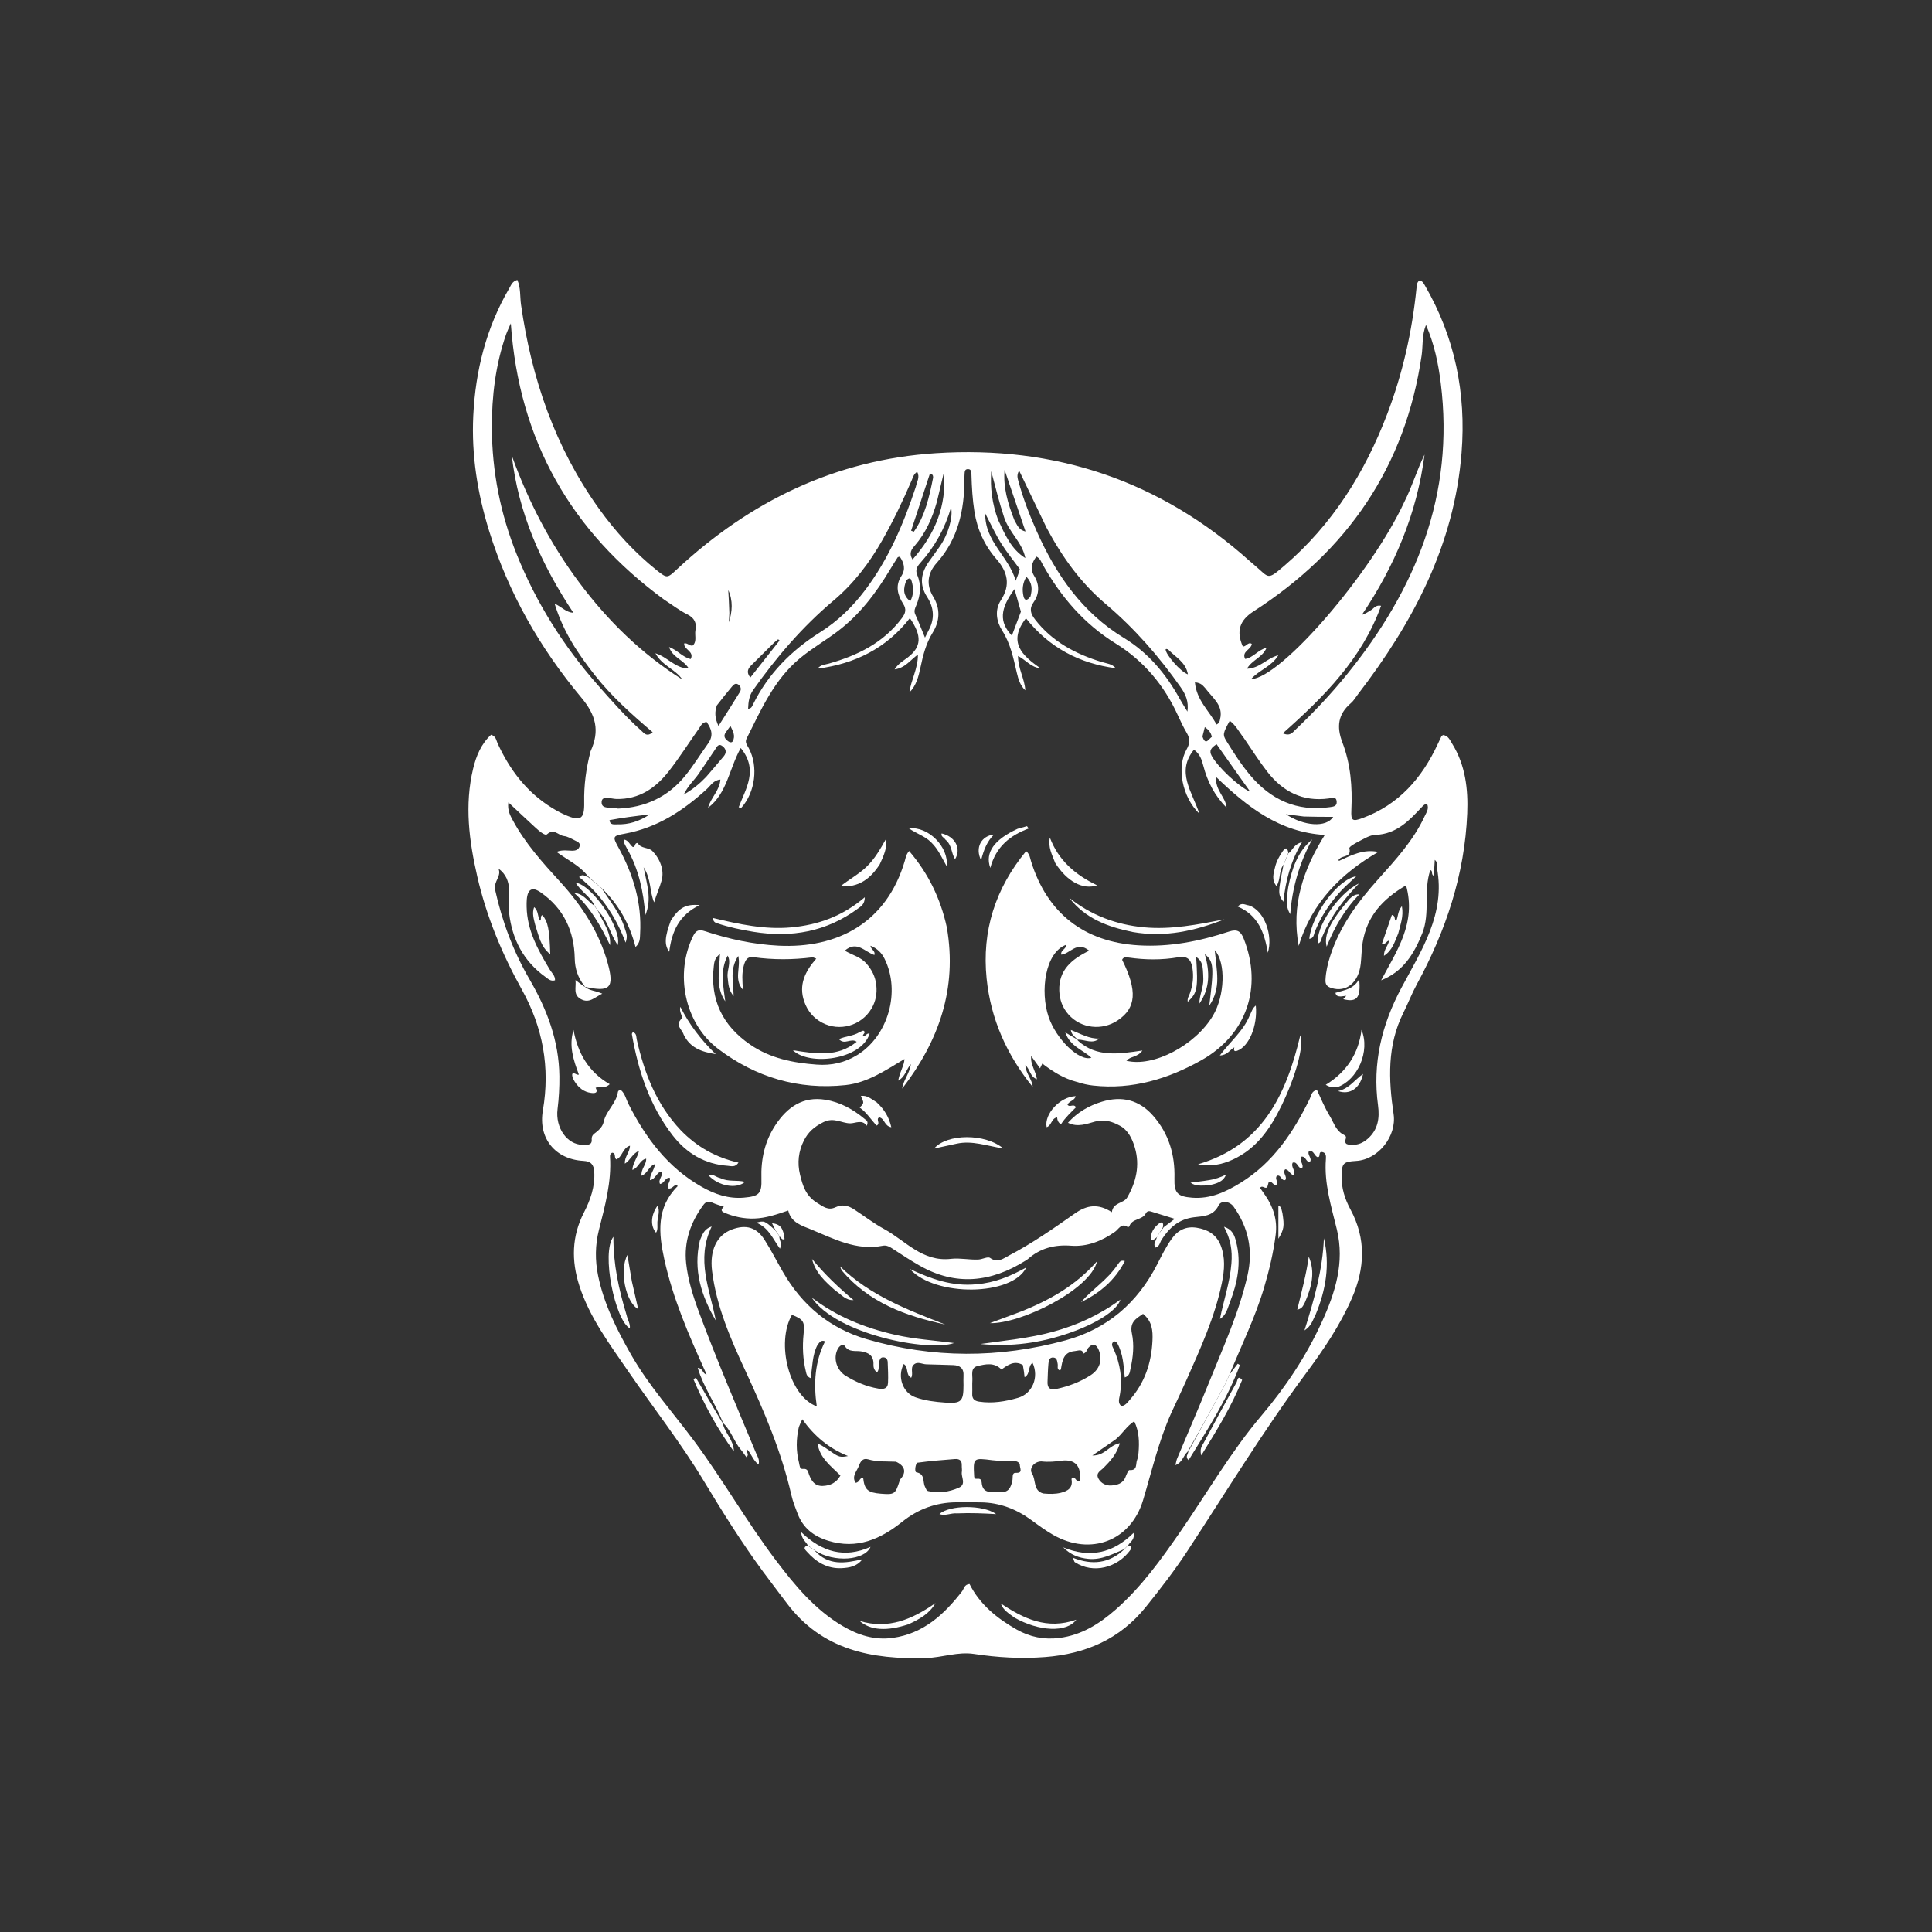 <svg version="1.1" id="Layer_1" xmlns="http://www.w3.org/2000/svg" xmlns:xlink="http://www.w3.org/1999/xlink" x="0px" y="0px"
	 width="100%" viewBox="0 0 1024 1024" enable-background="new 0 0 1024 1024" xml:space="preserve">
<rect x="0" y="0" width="1024" height="1024" fill="#333333" stroke="none"/>
<path fill="white" opacity="1" stroke="none" 
	d="
M313.001,398.215 
	C318.024,387.241 315.833,378.966 308.066,369.676 
	C286.213,343.54 269.462,314.221 259.269,281.461 
	C253.083,261.581 249.833,241.249 250.84,220.412 
	C251.997,196.464 257.713,173.71 269.903,152.837 
	C270.872,151.178 271.482,149.103 274.198,148.376 
	C276.058,152.571 275.536,157.17 276.149,161.474 
	C281.727,200.657 294.195,237.162 317.444,269.564 
	C326.231,281.81 336.331,292.858 348.122,302.28 
	C353.634,306.684 353.692,306.476 358.821,301.705 
	C397.565,265.66 442.768,243.67 495.984,240.207 
	C559.249,236.09 614.926,254.83 662.318,297.323 
	C663.186,298.102 664.08,298.852 664.971,299.605 
	C672.879,306.286 671.419,307.833 680.777,299.802 
	C706.168,278.012 723.357,250.614 735.203,219.597 
	C743.449,198.009 748.458,175.68 750.778,152.717 
	C750.927,151.244 750.911,149.686 752.302,148.652 
	C753.861,148.81 754.501,150.043 755.159,151.176 
	C771.138,178.682 777.147,208.376 774.662,239.946 
	C770.813,288.831 748.934,329.974 719.746,367.986 
	C718.528,369.572 717.509,371.402 716.017,372.67 
	C709.167,378.493 708.324,385.201 711.482,393.446 
	C715.887,404.948 716.84,417.08 716.255,429.358 
	C715.984,435.043 716.829,435.571 722.242,433.571 
	C741.419,426.486 753.697,412.377 762.071,394.318 
	C762.701,392.961 763.314,391.594 763.985,390.258 
	C764.116,389.998 764.485,389.857 764.845,389.585 
	C767.545,389.849 768.45,392.184 769.636,394.092 
	C776.711,405.471 778.194,418.238 777.666,431.129 
	C776.337,463.542 766.302,493.496 750.888,521.829 
	C748.267,526.648 746.308,531.823 743.846,536.735 
	C735.184,554.008 735.928,572.193 738.644,590.523 
	C740.368,602.161 730.521,614.643 718.761,615.319 
	C711.864,615.715 711.209,616.573 711.079,623.339 
	C710.957,629.73 712.832,635.561 715.775,641.016 
	C724.204,656.638 723.431,672.283 716.519,688.116 
	C710.203,702.583 701.371,715.546 692.041,728.111 
	C669.566,758.38 649.987,790.556 629.352,822.041 
	C622.599,832.345 615.055,842.102 607.31,851.716 
	C593.526,868.828 575.386,876.608 553.957,878.268 
	C541.256,879.252 528.738,878.522 516.153,876.613 
	C507.705,875.331 499.375,878.54 490.883,878.791 
	C462.074,879.64 435.659,874.6 417.013,849.708 
	C412.818,844.108 408.527,838.578 404.383,832.94 
	C393.024,817.483 382.859,801.248 372.962,784.829 
	C360.73,764.537 346.061,745.914 332.685,726.405 
	C322.902,712.136 312.459,698.212 307.052,681.426 
	C302.783,668.172 303.022,655.255 309.495,642.662 
	C312.954,635.933 315.417,628.937 314.965,621.139 
	C314.741,617.257 313.213,615.508 309.202,615.293 
	C294.377,614.498 285.175,603.389 287.726,588.554 
	C291.645,565.761 287.742,544.562 276.57,524.465 
	C266.082,505.598 257.849,485.822 252.994,464.711 
	C248.629,445.733 246.137,426.68 250.767,407.394 
	C252.397,400.6 255.054,394.212 260.3,389.429 
	C262.923,390.276 262.988,392.363 263.711,393.942 
	C270.169,408.037 279.194,419.966 292.583,428.2 
	C294.847,429.593 297.201,430.887 299.634,431.95 
	C307.717,435.48 309.806,434.152 309.632,425.289 
	C309.454,416.219 310.623,407.358 313.001,398.215 
M616.819,650.419 
	C618.75,648.964 620.682,647.508 622.663,646.016 
	C618.725,644.796 614.961,643.61 611.182,642.472 
	C609.783,642.051 608.246,641.267 607.263,643.179 
	C605.416,646.77 599.942,645.72 598.587,649.963 
	C598.515,650.187 597.879,650.489 597.761,650.403 
	C594.374,647.945 592.92,651.486 591.048,652.808 
	C584.007,657.781 576.22,660.894 567.712,660.257 
	C558.878,659.596 551.345,661.557 544.749,667.367 
	C544.378,667.694 543.927,667.932 543.504,668.198 
	C525.277,679.633 506.594,681.77 487.368,670.774 
	C482.606,668.05 477.993,665.058 473.413,662.035 
	C471.678,660.89 469.989,659.848 467.888,660.269 
	C453.887,663.071 441.808,656.508 429.718,651.55 
	C425.351,649.759 419.213,648.065 417.785,641.598 
	C411.578,643.712 405.932,645.646 399.854,645.841 
	C394.242,646.022 388.972,644.876 383.855,642.707 
	C381.856,641.859 382.308,640.815 383.661,639.605 
	C381.497,638.849 379.398,638.283 377.45,637.39 
	C375.398,636.448 374.049,636.957 372.771,638.692 
	C365.997,647.884 362.448,658.106 363.67,669.544 
	C364.627,678.506 367.369,687.099 370.498,695.541 
	C379.812,720.674 390.38,745.3 400.661,770.043 
	C401.416,771.86 402.797,773.632 402.044,776.254 
	C399.052,773.973 398.279,770.521 395.911,768.107 
	C395.253,769.713 397.433,770.785 395.602,772.323 
	C394.616,770.976 393.741,769.607 392.696,768.383 
	C388.909,763.95 387.46,757.945 383.002,754.01 
	C383.002,754.01 383.019,754.038 382.882,753.317 
	C379.096,743.782 372.884,735.295 369.811,725.006 
	C372.737,725.229 372.267,728.146 374.501,728.522 
	C374.141,727.698 373.89,727.104 373.624,726.516 
	C364.958,707.391 356.644,688.151 352.103,667.508 
	C349.031,653.546 347.827,640.038 359.138,628.729 
	C359.191,628.676 358.89,628.27 358.746,628.016 
	C357.01,627.985 356.282,630.312 354.326,629.919 
	C353.118,627.877 355.617,626.269 355.019,624.28 
	C352.44,623.985 352.117,627.332 349.809,627.514 
	C348.623,625.073 351.654,623.259 350.756,620.9 
	C347.893,621.206 347.585,625.011 344.47,625.505 
	C344.427,622.255 346.868,620.122 347.12,617.011 
	C343.855,618.043 343.285,621.982 340.024,623.155 
	C339.609,619.54 342.649,617.369 342.476,614.122 
	C338.958,614.802 338.555,618.993 335.161,620.061 
	C335.412,616.246 337.876,613.667 338.675,609.969 
	C335.155,611.431 334.188,614.878 331.208,616.762 
	C330.893,613.09 333.877,610.753 333.89,607.242 
	C329.895,608.482 329.894,613.229 326.692,614.495 
	C325.24,613.552 326.744,611.06 324.392,610.968 
	C323.502,611.425 323.268,612.224 323.323,613.077 
	C324.188,626.447 320.657,639.128 317.44,651.889 
	C315.423,659.889 315.347,668.056 317.009,676.154 
	C320.096,691.199 326.918,704.708 334.439,717.915 
	C343.971,734.653 356.903,748.897 368.296,764.274 
	C383.37,784.622 395.894,806.741 411.193,826.944 
	C421.278,840.263 431.886,853.12 446.561,861.785 
	C454.779,866.637 463.556,869.474 473.244,868.101 
	C489.44,865.804 500.414,855.696 509.925,843.414 
	C510.961,842.076 511.043,839.795 513.874,839.554 
	C519.304,850.409 528.474,857.792 538.867,863.69 
	C545.798,867.624 553.369,869.181 561.485,868.14 
	C573.273,866.627 582.721,860.656 591.349,853.083 
	C604.867,841.218 615.272,826.734 625.436,812.061 
	C639.746,791.4 652.305,769.541 668.638,750.258 
	C681.381,735.213 692.282,718.855 700.531,700.857 
	C707.717,685.179 712.81,669.16 708.555,651.579 
	C705.585,639.31 701.739,627.165 702.761,614.257 
	C702.887,612.657 702.802,610.8 700.591,610.58 
	C698.558,610.518 700.171,613.316 698.403,613.33 
	C696.484,612.642 696.411,609.623 693.869,609.984 
	C692.493,612.1 695.867,613.905 694.183,615.956 
	C692.093,615.817 692.126,612.716 689.765,613.056 
	C688.317,615.187 691.282,617.084 690.147,619.194 
	C687.747,619.461 687.815,615.433 685.163,616.225 
	C683.975,618.551 686.993,620.538 685.639,622.838 
	C683.557,622.466 683.259,619.788 681.155,619.757 
	C679.581,621.779 682.515,623.572 681.215,625.448 
	C679.071,626.001 679.006,622.452 676.846,623.167 
	C675.395,624.708 677.747,626.4 676.556,627.911 
	C674.752,628.59 674.393,625.816 672.475,626.394 
	C672.208,627.346 671.906,628.42 671.669,629.267 
	C670.326,630.307 669.203,627.961 667.822,629.557 
	C668.776,630.926 669.723,632.271 670.654,633.626 
	C674.961,639.894 677.108,646.756 676.141,654.397 
	C674.925,663.995 672.695,673.377 669.936,682.643 
	C665.265,698.332 658.029,713.002 651.643,728.603 
	C650.681,730.693 649.837,732.848 648.737,734.862 
	C642.481,746.319 636.164,757.742 629.359,769.56 
	C627.135,771.448 626.812,775.106 622.998,776.537 
	C623.408,774.929 623.532,773.953 623.898,773.078 
	C629.483,759.736 635.272,746.477 640.668,733.06 
	C648.226,714.263 656.723,695.814 661.23,675.886 
	C664.255,662.516 661.647,650.524 653.813,639.515 
	C651.802,636.691 647.251,636.067 645.894,638.872 
	C643.07,644.711 637.601,644.597 632.904,645.164 
	C624.8,646.142 619.78,650.693 615.679,657.048 
	C614.739,658.505 614.65,660.654 612.479,661.247 
	C610.923,659.345 612.758,657.804 613.252,655.489 
	C614.274,653.923 615.297,652.357 616.819,650.419 
M311.437,464.21 
	C307.257,458.756 300.942,455.915 294.959,451.523 
	C298.35,450.195 300.961,450.943 303.514,450.91 
	C305.12,450.888 306.562,450.344 307.135,448.767 
	C307.857,446.778 306.11,446.15 304.839,445.519 
	C302.91,444.561 300.921,443.337 298.863,443.121 
	C295.973,442.818 293.648,438.855 289.908,442.203 
	C288.852,443.148 285.616,440.323 283.776,438.638 
	C279.179,434.431 274.656,430.143 269.436,425.264 
	C268.854,429.587 270.456,432.297 271.91,434.989 
	C278.454,447.103 287.617,457.23 296.805,467.296 
	C308.282,479.87 317.444,493.798 322.044,510.306 
	C325.762,523.644 323.331,525.999 309.991,523.003 
	C309.991,523.003 310.025,523.035 309.671,522.433 
	C306.336,518.235 304.718,513.439 304.62,508.095 
	C304.352,493.504 298.814,481.581 286.699,473.067 
	C282.176,469.888 279.703,471.106 279.212,476.637 
	C279.094,477.961 279.1,479.301 279.125,480.632 
	C279.361,493.157 285.186,503.615 291.413,513.938 
	C292.469,515.689 294.28,517.153 294.171,519.569 
	C291.853,520.283 290.479,518.788 289.096,517.796 
	C277.415,509.417 271.39,497.798 269.799,483.686 
	C268.896,475.68 272.666,466.63 264.134,460.312 
	C266.077,464.404 261.428,467.142 262.428,471.675 
	C266.126,488.426 272.069,504.296 280.645,519.038 
	C289.946,535.028 296.275,551.717 296.483,570.42 
	C296.548,576.253 296.235,582.04 295.51,587.834 
	C294.268,597.758 300.572,606.667 308.811,606.79 
	C310.837,606.821 313.863,607.178 313.622,604.101 
	C313.444,601.826 314.598,601.157 315.851,600.186 
	C317.749,598.715 319.457,596.936 319.945,594.649 
	C321.21,588.719 326.669,584.846 327.501,578.744 
	C327.576,578.19 328.196,577.591 329.295,577.936 
	C331.308,579.767 331.855,582.669 333.109,585.14 
	C342.242,603.15 353.928,618.851 371.912,629.039 
	C378.873,632.983 386.139,635.478 394.287,634.772 
	C402.296,634.077 403.827,632.685 403.571,624.723 
	C403.24,614.429 405.337,604.819 411.057,596.21 
	C417.296,586.82 425.544,580.95 437.481,582.887 
	C445.405,584.172 452.219,587.992 458.327,593.095 
	C459.122,593.759 460.459,594.313 459.421,596.683 
	C456.97,593.109 453.377,595.416 450.625,595.389 
	C446.047,595.344 441.986,591.994 436.399,594.769 
	C431.426,597.24 428.29,600.119 426.062,604.555 
	C423.209,610.234 422.509,616.307 424.021,622.536 
	C425.449,628.418 426.997,633.714 432.996,637.485 
	C436.48,639.675 439.001,641.672 442.812,639.882 
	C446.467,638.166 449.607,638.984 452.69,641 
	C457.987,644.464 463.034,648.379 468.574,651.39 
	C479.96,657.577 488.855,669.021 504.169,667.201 
	C508.686,666.664 513.726,667.805 518.538,667.581 
	C520.676,667.482 523.536,665.856 524.781,666.738 
	C528.802,669.588 531.742,667.046 534.722,665.486 
	C547.001,659.06 558.372,651.128 569.671,643.185 
	C576.084,638.677 582.01,637.776 589.306,642.484 
	C589.951,637.158 595.551,637.95 597.428,634.708 
	C602.166,626.526 604.251,617.7 601.513,608.316 
	C600.137,603.599 597.922,598.973 593.518,596.625 
	C589.64,594.558 585.666,593.076 580.408,594.45 
	C576.243,595.539 571.267,597.714 566.035,595.092 
	C571.044,589.506 577.194,585.998 584.052,583.92 
	C594.534,580.744 603.749,582.873 611.197,591.386 
	C619.548,600.934 622.832,612.117 622.484,624.598 
	C622.268,632.329 624.103,634.191 631.84,634.798 
	C641.513,635.557 649.74,631.743 657.637,626.846 
	C674.895,616.146 685.575,600.045 694.249,582.277 
	C695.05,580.637 695.108,578.261 698.019,577.692 
	C700.16,582.328 702.11,587.073 704.813,591.511 
	C706.853,594.86 707.859,598.744 711.454,601.027 
	C712.341,601.59 713.837,601.873 713.296,603.532 
	C712.184,606.94 714.81,606.652 716.669,606.751 
	C719.803,606.919 722.502,605.68 724.863,603.63 
	C730.377,598.841 731.308,592.628 730.39,585.864 
	C727.37,563.61 732.275,543.213 742.852,523.422 
	C753.364,503.753 766.254,484.382 761.615,460.061 
	C761.355,458.702 762.206,457.079 760.461,455.751 
	C760.283,458.689 760.12,461.371 759.945,464.257 
	C758.268,463.395 759.683,461.512 758.102,461.181 
	C754.345,472.073 758.16,483.865 753.828,494.707 
	C749.494,505.554 743.719,515.012 732.029,519.586 
	C740.265,504.036 750.794,489.238 745.24,469.258 
	C732.715,476.555 724.489,485.758 722.26,499.447 
	C721.646,503.216 721.641,507.08 721.216,510.885 
	C720.105,520.849 713.473,526.164 705.628,523.642 
	C703.33,522.903 702.423,521.809 702.537,519.362 
	C702.74,514.983 703.73,510.793 705.059,506.667 
	C710.125,490.932 719.681,478.022 730.569,465.899 
	C739.805,455.614 749.192,445.396 755.091,432.644 
	C756.008,430.663 757.492,428.676 756.452,426.231 
	C755.834,426.295 755.463,426.237 755.203,426.381 
	C754.774,426.617 754.372,426.94 754.036,427.299 
	C747.096,434.693 740.331,442.142 728.949,442.51 
	C725.986,442.606 723.007,444.565 720.189,445.976 
	C718.293,446.926 715.004,448.818 715.193,449.599 
	C716.373,454.489 711.767,453.335 710.097,455.088 
	C709.796,455.404 709.228,455.565 709.67,456.308 
	C716.171,453.371 722.596,449.9 730.512,451.545 
	C710.493,463.167 695.241,478.595 688.347,501.331 
	C684.298,479.797 690.747,460.807 702.162,442.551 
	C678.218,441.121 661.183,427.801 644.535,411.789 
	C643.977,418.955 649.72,422.525 650.098,428.043 
	C643.836,421.815 639.959,414.268 637.775,405.83 
	C636.937,402.59 635.974,399.583 632.814,397.349 
	C623.241,409.135 631.805,419.509 635.718,431.312 
	C626.458,422.382 623.571,406.535 628.929,397.173 
	C630.761,393.973 630.773,391.447 628.972,388.405 
	C627.194,385.402 625.7,382.218 624.247,379.038 
	C616.988,363.147 606.166,350.245 591.328,341.056 
	C574.551,330.666 562.3,316.296 552.718,299.339 
	C551.852,297.808 551.321,295.918 549.286,294.99 
	C546.883,298.281 545.731,301.399 548.211,305.378 
	C550.992,309.842 550.919,314.799 547.898,319.075 
	C545.343,322.693 546.242,325.286 548.633,328.375 
	C557.707,340.096 570.026,346.597 583.845,350.848 
	C586.467,351.654 589.429,351.811 591.365,354.173 
	C572.166,351.679 556.142,343.291 543.784,327.694 
	C534.012,340.222 541.667,347.454 551.509,354.222 
	C546.384,353.704 543.791,349.842 539.569,347.679 
	C539.544,354.398 543.11,359.828 543.43,365.884 
	C540.675,363.285 539.714,359.909 538.931,356.581 
	C537.117,348.87 535.63,341.219 531.199,334.259 
	C528.14,329.455 527.077,323.372 530.524,318.06 
	C535.792,309.941 533.979,303.006 528.091,296.27 
	C521.794,289.064 517.976,280.663 516.474,271.215 
	C515.453,264.794 515.08,258.319 514.892,251.828 
	C514.854,250.526 514.988,248.785 513.248,248.653 
	C511.009,248.483 511.349,250.471 511.206,251.894 
	C511.139,252.555 511.18,253.227 511.179,253.893 
	C511.137,270.318 507.864,285.629 496.476,298.35 
	C491.637,303.755 490.741,309.877 494.647,316.295 
	C498.541,322.691 498.091,329.248 494.374,335.25 
	C490.777,341.059 489.234,347.284 487.857,353.808 
	C486.873,358.47 485.69,363.351 481.993,367.024 
	C482.846,360.383 486.584,354.426 486.516,346.938 
	C482.426,349.842 479.82,354.045 474.147,354.789 
	C476.25,351.499 479.03,350.129 481.297,348.338 
	C488.309,342.8 488.803,337.127 482.255,327.618 
	C469.761,343.658 453.047,351.867 433.347,354.405 
	C434.825,352.334 437.207,352.311 439.317,351.714 
	C454.547,347.404 468.238,340.708 478.027,327.607 
	C479.961,325.018 480.555,322.932 478.684,319.997 
	C475.772,315.429 474.423,310.412 477.679,305.427 
	C480.203,301.565 479.124,298.35 476.923,295.035 
	C476.371,295.206 475.917,295.204 475.785,295.41 
	C474.435,297.502 473.107,299.609 471.83,301.746 
	C464.335,314.282 455.634,325.819 443.86,334.688 
	C437.347,339.594 430.257,343.685 423.951,348.918 
	C410.251,360.288 403.393,376.135 395.702,391.459 
	C394.696,393.465 395.993,394.927 396.855,396.528 
	C402.041,406.155 400.327,419.903 392.912,428.148 
	C392.813,428.258 392.351,428.042 391.517,427.859 
	C395.249,417.963 402.116,408.076 392.609,396.46 
	C386.431,407.474 385.426,420.495 375.298,428.128 
	C376.632,422.887 381.358,419.192 381.823,413.188 
	C378.17,413.514 376.745,416.263 374.767,418.085 
	C362.182,429.682 348.269,438.781 331.066,441.881 
	C324.755,443.018 324.588,443.387 327.739,449.103 
	C335.603,463.368 340.213,478.446 339.275,494.926 
	C339.148,497.16 339.415,499.508 336.845,501.956 
	C333.649,489.587 327.89,479.32 318.579,470.451 
	C316.293,468.554 314.006,466.658 311.437,464.21 
M744.373,265.924 
	C748.483,257.846 750.999,249.07 755.043,240.952 
	C751.059,272.006 739.244,299.977 721.815,325.896 
	C723.806,325.266 725.254,324.227 726.774,323.309 
	C728.203,322.445 729.132,320.485 732.008,321.065 
	C721.886,349.138 701.811,369.243 679.913,388.673 
	C683.854,390.382 685.123,388.173 686.538,386.833 
	C696.222,377.661 705.364,367.981 713.777,357.613 
	C750.372,312.518 771.042,262.281 763.632,203.028 
	C762.336,192.667 760.247,182.442 755.81,172.212 
	C753.56,177.813 754.253,183.204 753.503,188.363 
	C744.902,247.528 714.065,292.021 664.322,324.086 
	C657.059,328.768 655.117,334.481 658.709,342.609 
	C660.466,342.934 661.423,340.02 663.463,341.25 
	C663.237,344.376 657.934,345.137 659.953,349.255 
	C664.306,348.566 666.705,344.454 671.294,343.321 
	C669.216,348.459 663.712,349.652 660.908,354.439 
	C667.742,354.239 671.344,348.888 677.534,347.294 
	C673.933,353.367 667.469,355.018 663.011,360.015 
	C679.315,359.192 727.077,303.376 744.373,265.924 
M351.852,317.694 
	C302.882,281.747 275.086,233.871 270.743,171.39 
	C269.506,174.234 268.838,175.541 268.356,176.912 
	C262.647,193.134 260.614,210.035 260.698,227.036 
	C260.812,250.02 265.25,272.351 273.847,293.766 
	C284.13,319.379 298.622,342.399 316.826,363.078 
	C324.197,371.451 331.565,379.859 339.928,387.29 
	C341.339,388.544 342.787,390.831 345.929,388.107 
	C334.824,378.635 324.145,369.109 315.309,357.885 
	C306.515,346.715 298.535,334.968 293.955,319.947 
	C297.888,321.728 299.899,324.531 303.915,324.801 
	C286.831,299.008 274.711,271.925 271.261,241.495 
	C279.941,265.61 291.586,288.076 306.922,308.629 
	C322.155,329.043 340.052,346.557 361.642,360.154 
	C358.069,354.733 351.037,352.947 347.377,346.26 
	C353.897,348.196 357.722,354.262 365.093,354.326 
	C362.12,349.555 356.486,348.532 354.615,342.929 
	C359.235,344.644 361.831,348.418 366.095,349.302 
	C368.166,345.164 362.257,344.305 362.638,341.004 
	C364.578,340.648 365.525,342.641 367.253,342.089 
	C369.503,339.75 368.081,336.71 368.603,334.023 
	C369.342,330.213 368.081,327.494 364.243,325.599 
	C360.089,323.549 356.361,320.635 351.852,317.694 
M485.427,257.962 
	C485.868,255.447 487.763,252.989 486.106,250.064 
	C484.206,251.362 483.864,253.068 483.222,254.562 
	C478.554,265.427 473.457,276.083 467.615,286.366 
	C460.748,298.452 452.51,309.287 441.719,318.37 
	C425.358,332.141 411.472,348.306 399.146,365.794 
	C397.033,368.793 396.638,372.098 396.511,375.638 
	C398.312,375.573 398.653,374.302 399.134,373.328 
	C407.194,357.037 419.479,344.681 434.718,335.085 
	C444.141,329.152 451.959,321.495 458.618,312.659 
	C470.89,296.376 478.824,277.929 485.427,257.962 
M554.695,279.708 
	C549.851,269.626 545.006,259.545 540.162,249.463 
	C538.708,251.828 539.361,253.543 539.841,255.289 
	C542.314,264.295 545.663,272.994 549.445,281.504 
	C559.704,304.582 573.553,324.661 595.747,338.144 
	C608.511,345.899 617.921,357.112 625.15,370.152 
	C626.366,372.344 627.727,374.455 629.358,377.164 
	C630.125,371.661 628.339,367.907 625.769,364.244 
	C614.334,347.947 601.255,332.998 586.125,320.195 
	C572.845,308.958 563.09,295.439 554.695,279.708 
M659.283,391.196 
	C656.854,388.125 655.102,384.473 651.788,382.011 
	C648.167,388.618 647.963,389.403 649.979,392.662 
	C653.827,398.885 657.762,405.065 662.461,410.693 
	C673.488,423.9 687.328,430.261 704.721,427.823 
	C706.583,427.562 708.688,427.431 708.475,424.869 
	C708.224,421.85 705.885,422.976 704.249,423.2 
	C690.481,425.079 679.869,419.566 671.651,408.98 
	C667.376,403.473 663.65,397.54 659.283,391.196 
M327.559,428.572 
	C341.955,428 353.932,422.486 363.126,411.229 
	C367.55,405.811 371.167,399.828 375.239,394.17 
	C378.398,389.781 377.094,386.31 374.491,382.638 
	C372.046,382.89 371.396,384.817 370.39,386.236 
	C365.108,393.693 360.197,401.434 354.591,408.635 
	C347.592,417.626 338.844,423.756 326.664,423.48 
	C323.994,423.42 319.146,421.497 318.88,424.883 
	C318.529,429.356 323.893,427.506 327.559,428.572 
M492.102,334.268 
	C495.512,328.136 495.115,322.136 491.355,316.328 
	C487.035,309.653 488.186,303.396 492.606,297.317 
	C494.467,294.756 496.31,292.182 498.12,289.585 
	C502.562,283.207 505.212,274.161 504.087,268.961 
	C500.81,280.179 495.311,289.978 487.629,298.528 
	C485.929,300.42 485.09,302.22 486.182,304.808 
	C488.451,310.183 487.875,315.553 485.65,320.832 
	C485.011,322.348 484.274,323.775 485.088,325.583 
	C486.869,329.536 488.449,333.579 490.258,337.94 
	C490.913,336.636 491.357,335.751 492.102,334.268 
M528.977,275.452 
	C532.565,283.064 535.76,290.953 543.443,295.788 
	C541.87,287.507 534.825,282.154 532.243,274.329 
	C529.619,266.378 527.638,258.284 525.36,249.744 
	C524.805,258.642 525.815,266.815 528.977,275.452 
M496.583,265.914 
	C494.178,274.47 490.703,282.465 484.786,289.271 
	C483.235,291.054 481.555,293.104 483.674,296.538 
	C495.659,283.012 501.816,268.047 500.307,250.235 
	C499.143,255.202 497.979,260.169 496.583,265.914 
M541.096,324.183 
	C540,320.335 538.904,316.486 537.698,312.252 
	C529.915,322.724 529.566,329.797 536.311,336.892 
	C537.863,332.806 539.371,328.835 541.096,324.183 
M374.274,411.771 
	C377.402,408.115 380.57,404.493 383.641,400.79 
	C385.194,398.917 384.853,396.964 383.033,395.541 
	C380.693,393.711 379.877,396.013 378.906,397.426 
	C375.991,401.669 373.188,405.99 370.251,410.218 
	C367.947,413.535 364.768,416.236 362.344,421.204 
	C367.313,418.239 370.715,415.488 374.274,411.771 
M657.322,412.156 
	C653.165,406.268 649.008,400.38 644.827,394.459 
	C642.09,396.243 640.658,397.7 642.178,400.538 
	C645.294,406.358 656.595,417.045 662.669,419.665 
	C661.023,417.325 659.399,415.017 657.322,412.156 
M638.812,364.738 
	C637.66,363.615 636.897,361.979 633.329,361.635 
	C634.166,371.178 641.013,376.853 644.779,384.006 
	C646.5,383.186 646.429,382.129 646.667,381.182 
	C648.513,373.861 642.81,370.072 638.812,364.738 
M379.973,373.842 
	C378.738,377.198 378.801,380.475 380.815,384.786 
	C384.906,378.314 388.617,372.558 392.184,366.714 
	C393.036,365.317 392.642,363.696 391.23,362.77 
	C389.772,361.814 388.714,362.997 387.88,363.987 
	C385.33,367.014 382.87,370.116 379.973,373.842 
M540.515,301.644 
	C537.196,297.105 533.605,292.737 530.634,287.981 
	C527.675,283.245 525.339,278.121 522.179,272.121 
	C521.989,287.243 534.573,294.67 538.352,307.793 
	C539.445,305.042 539.988,303.676 540.515,301.644 
M537.661,275.729 
	C539.052,278.035 539.816,280.85 543.542,281.669 
	C539.842,270.792 536.142,259.914 532.442,249.037 
	C531.655,258.252 534.109,266.73 537.661,275.729 
M494.581,253.129 
	C494.537,252.311 494.608,251.434 492.905,250.952 
	C489.575,261.053 486.24,271.166 482.906,281.279 
	C483.397,281.448 483.887,281.618 484.378,281.787 
	C490.266,273.434 492.477,263.661 494.581,253.129 
M691.065,432.768 
	C688.218,432.401 685.371,432.035 681.559,431.545 
	C691.003,437.858 702.981,438.808 706.63,432.948 
	C701.318,432.948 696.635,432.948 691.065,432.768 
M410.478,340.43 
	C406.356,344.512 402.22,348.58 398.118,352.682 
	C396.345,354.455 395.501,356.379 397.695,359.104 
	C403.009,352.374 408.105,345.921 413.201,339.467 
	C412.947,339.254 412.692,339.041 412.438,338.828 
	C411.93,339.228 411.423,339.628 410.478,340.43 
M323.046,434.688 
	C323.34,437.483 325.625,436.873 327.242,436.914 
	C333.148,437.064 338.596,435.485 344.375,431.649 
	C336.762,432.551 330.102,433.339 323.046,434.688 
M619.1,344.199 
	C618.787,344.117 618.478,344.001 618.161,343.969 
	C618.043,343.957 617.791,344.145 617.794,344.236 
	C617.872,346.921 625.685,356.063 629.612,357.41 
	C628.489,350.903 623.115,348.388 619.1,344.199 
M546.184,316.078 
	C547.086,312.49 547.293,309.046 543.988,305.698 
	C541.891,309.243 541.714,312.625 542.467,316.022 
	C542.952,318.204 544.271,318.773 546.184,316.078 
M480.365,307.644 
	C478.869,311.641 478.245,315.461 482.461,318.654 
	C484.39,315.074 484.187,311.669 483.267,308.279 
	C482.962,307.159 482.466,305.419 480.365,307.644 
M384.73,388.082 
	C383.087,390.34 384.398,391.761 386.156,393.026 
	C386.92,393.575 387.955,393.635 388.373,392.859 
	C389.881,390.06 388.563,387.666 387.138,384.752 
	C386.213,386.011 385.639,386.79 384.73,388.082 
M637.324,390.362 
	C638.994,395.433 640.576,391.703 642.306,390.56 
	C641.814,388.257 640.623,386.787 638.581,385.369 
	C638.161,386.964 637.8,388.337 637.324,390.362 
M386.568,324.918 
	C386.487,326.567 386.406,328.215 386.325,329.863 
	C388.154,324.087 388.578,318.353 385.993,312.744 
	C386.216,316.539 386.438,320.334 386.568,324.918 
z"/>
<path fill="white" opacity="1" stroke="none" 
	d="
M651.789,728.364 
	C653.3,726.354 654.666,724.582 656.031,722.811 
	C656.415,723.045 656.798,723.279 657.181,723.513 
	C650.542,741.503 640.132,757.472 629.966,773.933 
	C628.023,771.956 629.717,770.929 629.796,769.461 
	C636.164,757.742 642.481,746.319 648.737,734.862 
	C649.837,732.848 650.681,730.693 651.789,728.364 
z"/>
<path fill="white" opacity="1" stroke="none" 
	d="
M318.779,470.711 
	C323.504,477.879 328.866,484.306 331.271,492.433 
	C331.824,494.303 332.891,496.086 331.583,499.595 
	C326.161,485.216 318.186,473.793 306.916,464.86 
	C309.003,462.812 309.972,464.615 311.437,464.7 
	C314.006,466.658 316.293,468.554 318.779,470.711 
z"/>
<path fill="white" opacity="1" stroke="none" 
	d="
M613.097,655.803 
	C612.104,656.535 611.464,657.537 610.045,656.898 
	C609.733,653.38 611.545,650.731 614.121,648.632 
	C615.834,647.235 616.876,647.827 616.352,650.484 
	C615.297,652.357 614.274,653.923 613.097,655.803 
z"/>
<path fill="white" opacity="1" stroke="none" 
	d="
M570.788,573.451 
	C563.656,571.605 557.957,567.891 552.438,563.716 
	C552.07,564.484 551.754,565.145 551.237,566.224 
	C549.622,563.979 548.194,561.994 546.55,559.709 
	C546.007,564.236 549.034,567.651 549.586,572.019 
	C545.819,570.6 546.045,566.821 543.448,564.532 
	C543.667,569.063 547.096,572.017 547.335,576.064 
	C533.685,559.256 525.102,540.144 522.92,518.6 
	C520.371,493.442 527.478,470.979 543.873,451.112 
	C545.821,452.799 545.953,454.841 546.515,456.642 
	C555.074,484.095 574.654,499.294 603.343,501.045 
	C619.914,502.056 635.824,498.893 651.39,493.752 
	C655.876,492.27 657.671,493.646 659.228,497.596 
	C669.294,523.131 660.834,548.37 636.828,561.892 
	C619.121,571.866 600.165,577.603 579.451,575.364 
	C576.611,575.057 573.875,574.442 570.788,573.451 
M571.011,551.001 
	C571.011,551.001 570.983,550.977 571.326,551.568 
	C581.181,560.541 592.986,558.607 605.48,556.786 
	C603.068,560.403 599.15,559.718 597.02,562.211 
	C611.257,565.776 633.518,554.058 642.871,538.36 
	C649.172,527.784 649.869,510.314 643.832,503.576 
	C644.346,508.924 645.148,513.787 645.187,518.656 
	C645.225,523.615 644.074,528.446 640.94,533.022 
	C643.493,512.279 643.327,509.721 638.55,505.691 
	C641.268,514.94 641.402,523.829 635.699,531.9 
	C635.663,527.46 637.915,523.453 637.789,518.907 
	C637.577,511.217 637.291,509.631 633.982,507.152 
	C635.037,523.955 634.63,526.238 629.526,530.976 
	C629.189,529.186 630.136,527.957 630.62,526.624 
	C632.237,522.172 632.781,517.698 631.989,512.912 
	C631.226,508.304 629.087,506.595 624.518,507.378 
	C615.756,508.88 606.963,508.784 598.169,507.52 
	C596.892,507.337 595.456,507.084 594.749,508.704 
	C602.915,525.135 602.244,534.237 592.388,540.835 
	C584.11,546.377 572.999,545.136 566.432,537.825 
	C563.208,534.236 561.602,529.983 561.437,525.09 
	C561.069,514.208 567.948,508.418 577.294,503.887 
	C570.723,498.478 567.142,505.629 562.488,505.983 
	C562.005,503.55 565.219,503.096 565.047,500.771 
	C553.885,504.84 551.188,525.462 555.781,538.973 
	C559.757,550.667 571.93,562.731 578.447,560.627 
	C573.934,556.361 567.15,554.657 564.628,547.191 
	C567.442,548.87 569.242,549.945 571.011,551.001 
z"/>
<path fill="white" opacity="1" stroke="none" 
	d="
M501.828,491.471 
	C507.508,524.06 497.521,551.843 478.195,576.966 
	C478.718,572.595 482.015,569.209 482.79,563.992 
	C480.185,566.863 479.973,570.618 476.071,572.739 
	C476.918,567.952 479.347,564.572 479.374,561.299 
	C469.633,567.063 459.989,573.862 448.13,575.119 
	C423.184,577.762 400.511,570.963 380.679,555.96 
	C362.709,542.364 357.454,515.843 367.525,495.805 
	C369.027,492.817 370.865,492.648 373.582,493.543 
	C386.28,497.729 399.255,500.556 412.647,501.227 
	C443.639,502.778 469.84,489.338 479.565,456.288 
	C480.03,454.707 480.17,453.016 481.849,451.052 
	C491.979,462.839 498.455,476.116 501.828,491.471 
M385.691,506.492 
	C381.488,514.351 383.393,522.544 384.396,530.727 
	C379.188,523.16 381.238,514.564 381.596,505.607 
	C378.793,507.758 378.574,509.946 378.327,512.071 
	C376.258,529.839 382.933,543.549 397.561,553.618 
	C408.234,560.965 420.325,563.337 432.947,564.263 
	C440.717,564.833 447.835,563.212 454.389,559.156 
	C470.843,548.974 477.455,525.462 468.808,508.105 
	C467.248,504.973 464.925,502.68 461.369,501.246 
	C461.585,503.395 464.089,503.876 463.451,506.17 
	C458.508,504.657 454.211,498.269 447.751,503.88 
	C451.834,506.242 456.216,507.283 459.133,510.587 
	C462.051,513.892 463.989,517.635 464.46,522.165 
	C464.928,526.655 464.166,530.774 461.876,534.62 
	C456.496,543.655 444.985,546.934 435.755,542.04 
	C431.138,539.592 428.023,535.834 426.283,530.898 
	C423.149,522.012 426.75,514.798 432.626,508.103 
	C431.492,507.695 431.026,507.351 430.61,507.404 
	C420.16,508.732 409.722,508.772 399.279,507.321 
	C396.028,506.87 395.011,509.023 394.263,511.659 
	C393.118,515.694 393.436,519.832 393.794,524.601 
	C388.779,518.938 392.78,512.841 391.283,506.675 
	C386.668,513.594 388.668,520.452 388.846,527.943 
	C385.969,524.507 386.053,521.219 385.663,518.002 
	C385.186,514.061 387.739,510.298 385.691,506.492 
z"/>
<path fill="white" opacity="1" stroke="none" 
	d="
M360.881,599.117 
	C369.442,607.906 379.439,613.531 391.421,616.203 
	C389.636,618.904 387.521,618.024 385.711,617.898 
	C373.472,617.045 363.82,611.217 356.478,601.722 
	C344.266,585.93 338.273,567.526 334.906,548.12 
	C334.861,547.859 335.153,547.54 335.376,547.058 
	C337.493,547.61 337.148,549.471 337.478,550.928 
	C341.495,568.694 347.844,585.334 360.881,599.117 
z"/>
<path fill="white" opacity="1" stroke="none" 
	d="
M679.198,586.076 
	C673.244,598.33 665.904,608.874 653.373,614.615 
	C647.635,617.244 641.611,618.458 634.962,617.093 
	C669.108,607.138 681.732,580.221 689.197,548.705 
	C691.289,554.166 686.754,570.495 679.198,586.076 
z"/>
<path fill="white" opacity="1" stroke="none" 
	d="
M332.344,449.798 
	C331.719,448.605 331.22,447.739 330.829,446.825 
	C330.646,446.398 330.673,445.88 330.54,444.945 
	C333.196,445.261 333.723,447.775 335.394,448.922 
	C336.964,449.118 336.061,446.753 338.018,446.785 
	C339.437,449.862 343.719,448.989 345.755,451.051 
	C349.857,455.207 352.151,461.242 350.701,466.584 
	C349.701,470.267 347.914,474.185 346.683,478.272 
	C344.215,472.415 345.223,465.974 341.118,459.681 
	C342.884,468.754 345.638,476.7 342.022,484.993 
	C341.027,472.718 338.663,460.868 332.344,449.798 
z"/>
<path fill="white" opacity="1" stroke="none" 
	d="
M600.311,493.977 
	C587.059,491.264 575.194,486.83 566.746,475.885 
	C578.36,485.176 591.679,490.119 606.276,491.494 
	C620.747,492.858 634.865,490.024 648.98,487.279 
	C633.431,493.361 617.549,496.997 600.311,493.977 
z"/>
<path fill="white" opacity="1" stroke="none" 
	d="
M380.14,489.378 
	C379.009,488.993 378.219,488.714 377.683,486.504 
	C391.704,489.873 405.358,492.815 419.352,491.538 
	C433.526,490.245 446.526,485.672 458.373,475.545 
	C458.302,479.462 456.254,480.44 454.701,481.587 
	C438.09,493.858 419.455,497.143 399.384,493.888 
	C392.988,492.85 386.654,491.528 380.14,489.378 
z"/>
<path fill="white" opacity="1" stroke="none" 
	d="
M304.666,573.375 
	C303.699,571.823 303.109,570.525 303.311,569.182 
	C304.694,568.282 305.303,569.893 306.825,569.573 
	C303.981,561.946 301.372,554.362 303.974,545.892 
	C306.223,558.174 311.919,568.128 323.15,574.637 
	C320.483,577.169 317.994,575.842 315.695,576.494 
	C317.201,579.384 315.278,579.512 313.282,579.259 
	C309.589,578.791 306.865,576.735 304.666,573.375 
z"/>
<path fill="white" opacity="1" stroke="none" 
	d="
M708.751,576.228 
	C706.878,576.291 705.365,576.553 702.676,574.965 
	C713.721,568.146 720.088,558.49 721.633,545.837 
	C726.332,557.147 719.58,572.491 708.751,576.228 
z"/>
<path fill="white" opacity="1" stroke="none" 
	d="
M662.302,538.377 
	C663.354,536.374 663.743,534.355 665.603,532.961 
	C666.636,543.662 662.004,554.652 655.759,556.907 
	C654.138,557.493 653.777,556.708 654.236,555.094 
	C651.717,556.485 650.653,559.209 646.536,559.404 
	C652.114,551.938 658.914,546.576 662.302,538.377 
z"/>
<path fill="white" opacity="1" stroke="none" 
	d="
M466.296,458.095 
	C461.342,465.824 455.01,470.508 445.463,469.752 
	C449.988,466.124 455.162,463.399 459.354,459.345 
	C463.745,455.099 466.608,449.954 469.628,444.634 
	C470.331,449.424 468.365,453.587 466.296,458.095 
z"/>
<path fill="white" opacity="1" stroke="none" 
	d="
M559.308,457.447 
	C557.598,452.987 555.382,449.015 556.453,443.971 
	C560.996,455.96 569.838,463.683 581.494,469.231 
	C573.845,471.792 565.609,467.207 559.308,457.447 
z"/>
<path fill="white" opacity="1" stroke="none" 
	d="
M362.406,548.462 
	C361.496,545.502 357.548,543.394 361.302,539.872 
	C362.199,539.031 359.677,536.208 360.629,533.676 
	C365.213,542.751 371.166,550.768 379.337,558.712 
	C371.33,557.438 365.706,555.142 362.406,548.462 
z"/>
<path fill="white" opacity="1" stroke="none" 
	d="
M682.82,470.113 
	C684.765,460.326 687.692,451.479 695.496,444.91 
	C688.741,457.285 684.897,470.466 683.87,484.542 
	C680.975,479.905 682.136,475.207 682.82,470.113 
z"/>
<path fill="white" opacity="1" stroke="none" 
	d="
M464.667,584.258 
	C468.643,587.925 471.176,591.985 472.416,597.452 
	C468.651,596.832 468.9,592.789 466.061,592.218 
	C463.948,593.139 466.944,595.412 464.647,596.562 
	C461.635,593.494 459.344,589.581 455.649,587.025 
	C458.043,584.642 458.043,584.642 456.27,580.894 
	C459.692,580.308 461.87,582.626 464.667,584.258 
z"/>
<path fill="white" opacity="1" stroke="none" 
	d="
M562.354,595.842 
	C561.071,595.235 560.419,593.919 560.275,592.232 
	C557.245,592.685 557.394,596.568 554.747,597.435 
	C553.306,590.514 561.859,581.241 570.122,580.977 
	C569.574,583.413 566.669,583.492 565.795,585.486 
	C566.914,587.255 569.108,584.68 570.263,586.896 
	C567.607,589.591 564.671,592.26 562.354,595.842 
z"/>
<path fill="white" opacity="1" stroke="none" 
	d="
M283.646,490.138 
	C282.868,486.907 281.934,484.086 283.087,480.814 
	C285.562,482.807 284.746,485.918 286.294,487.985 
	C287.17,487.171 286.096,485.605 287.474,485.033 
	C290.436,488.596 291.239,492.52 291.639,505.761 
	C286.452,501.757 285.552,495.897 283.646,490.138 
z"/>
<path fill="white" opacity="1" stroke="none" 
	d="
M315.184,480.156 
	C313.067,475.227 307.919,472.676 305.143,467.857 
	C314.014,469.073 329.819,492.499 327.396,500.91 
	C323.415,495.061 322.282,488.206 317.229,483.023 
	C316.266,481.778 315.725,480.967 315.184,480.156 
z"/>
<path fill="white" opacity="1" stroke="none" 
	d="
M741.092,494.77 
	C739.192,499.134 738.148,503.599 733.533,506.594 
	C733.435,503.19 735.792,501.291 736.219,498.608 
	C734.822,498.593 734.658,500.777 732.487,500.128 
	C734.245,495.034 735.996,489.957 737.721,484.957 
	C740.003,485.387 738.638,487.451 739.987,488.14 
	C741.143,485.828 740.74,482.945 743.036,480.3 
	C744.045,485.733 742.233,490.014 741.092,494.77 
z"/>
<path fill="white" opacity="1" stroke="none" 
	d="
M693.955,497.612 
	C695.21,484.93 708.946,466.144 718.844,464.409 
	C715.309,467.837 712.203,470.462 709.56,473.491 
	C704.303,479.516 699.983,486.171 696.962,493.642 
	C696.345,495.166 696.434,497.374 693.955,497.612 
z"/>
<path fill="white" opacity="1" stroke="none" 
	d="
M355.574,487.859 
	C359.911,481.126 363.44,479.059 370.865,479.731 
	C359.887,484.966 356.043,493.768 354.705,504.481 
	C352.012,500.694 352.314,496.656 355.574,487.859 
z"/>
<path fill="white" opacity="1" stroke="none" 
	d="
M682.832,452.328 
	C685.084,450.853 685.628,447.468 690.06,446.398 
	C684.079,456.566 681.403,466.742 680.228,477.962 
	C677.297,474.079 677.317,473.111 680.208,458.817 
	C681.203,456.179 682.017,454.254 682.832,452.328 
z"/>
<path fill="white" opacity="1" stroke="none" 
	d="
M701.076,495.928 
	C700.22,497.486 700.484,499.29 698.795,499.966 
	C696.599,492.603 709.239,473.374 720.273,468.265 
	C712.488,476.41 705.636,485.184 701.076,495.928 
z"/>
<path fill="white" opacity="1" stroke="none" 
	d="
M661.867,479.879 
	C670.354,482.532 674.8,496.21 671.961,504.976 
	C670.244,494.524 666.915,485.112 656.019,480.485 
	C658.189,478.128 659.895,479.614 661.867,479.879 
z"/>
<path fill="white" opacity="1" stroke="none" 
	d="
M507.04,606.17 
	C503.016,607.01 499.413,607.802 495.099,608.749 
	C501.879,600.805 522.175,600.6 531.776,608.72 
	C522.836,607.306 515.305,604.375 507.04,606.17 
z"/>
<path fill="white" opacity="1" stroke="none" 
	d="
M314.875,479.978 
	C315.725,480.967 316.266,481.778 316.948,482.856 
	C319.537,488.896 323.925,493.955 323.344,500.977 
	C318.407,490.79 312.944,481.026 304.321,473.287 
	C309.133,473.548 311.287,477.54 314.875,479.978 
z"/>
<path fill="white" opacity="1" stroke="none" 
	d="
M715.321,476.369 
	C716.843,475.074 718.052,473.91 720.434,474.047 
	C712.883,481.881 707.448,491.023 703.161,501.733 
	C701.551,495.422 705.121,488.35 715.321,476.369 
z"/>
<path fill="white" opacity="1" stroke="none" 
	d="
M539.374,439.271 
	C541.247,438.705 542.788,438.293 544.329,437.881 
	C544.62,438.295 544.911,438.71 545.202,439.125 
	C535.477,442.765 527.927,448.596 524.881,460.024 
	C521.866,451.716 527.231,444.839 539.374,439.271 
z"/>
<path fill="white" opacity="1" stroke="none" 
	d="
M493.537,446.458 
	C490.114,443.014 485.62,441.854 481.784,439.064 
	C491.91,437.84 502.944,448.813 501.799,459.203 
	C499.314,454.91 497.41,450.215 493.537,446.458 
z"/>
<path fill="white" opacity="1" stroke="none" 
	d="
M309.971,522.991 
	C312.346,525.106 315.679,525.078 319.223,526.657 
	C315.123,528.586 312.381,531.997 307.885,529.546 
	C303.592,527.206 305.479,523.412 305.014,519.466 
	C306.859,520.857 308.144,521.826 309.727,522.915 
	C310.025,523.035 309.991,523.003 309.971,522.991 
z"/>
<path fill="white" opacity="1" stroke="none" 
	d="
M682.842,451.99 
	C682.017,454.254 681.203,456.179 680.269,458.382 
	C677.672,461.727 678.92,466.069 676.566,469.638 
	C673.781,466.207 675.057,462.867 675.805,459.661 
	C676.521,456.588 678.033,453.8 679.828,451.229 
	C680.859,449.751 682.292,448.371 682.842,451.99 
z"/>
<path fill="white" opacity="1" stroke="none" 
	d="
M710.614,528.144 
	C709.33,528.035 708.264,528.088 707.809,526.219 
	C712.253,524.792 717.425,524.434 720.382,518.934 
	C721.386,528.872 719.142,531.389 711.959,529.575 
	C712.475,529.004 712.955,528.471 713.572,527.787 
	C712.541,527.925 711.733,528.033 710.614,528.144 
z"/>
<path fill="white" opacity="1" stroke="none" 
	d="
M640.608,628.288 
	C637.129,628.268 634.006,628.977 630.99,626.845 
	C637.409,625.858 644.001,625.756 649.884,622.46 
	C648.222,626.654 644.558,627.328 640.608,628.288 
z"/>
<path fill="white" opacity="1" stroke="none" 
	d="
M381.78,624.415 
	C386.089,626.551 390.57,625.265 394.843,626.403 
	C390.423,630.417 380.566,628.628 375.482,622.87 
	C377.947,621.967 379.51,624.007 381.78,624.415 
z"/>
<path fill="white" opacity="1" stroke="none" 
	d="
M722.442,569.201 
	C720.884,576.731 715.565,580.499 709.187,578.272 
	C714.996,577.089 718.043,572.297 722.442,569.201 
z"/>
<path fill="white" opacity="1" stroke="none" 
	d="
M501.161,445.102 
	C500.335,443.818 498.612,443.433 499.071,441.743 
	C506.217,443.334 509.685,449.722 506.188,455.421 
	C504.146,452.149 504.567,447.832 501.161,445.102 
z"/>
<path fill="white" opacity="1" stroke="none" 
	d="
M526.829,442.328 
	C523.113,445.982 521.379,450.544 519.995,455.98 
	C516.657,449.208 520.154,442.987 526.829,442.328 
z"/>
<path fill="white" opacity="1" stroke="none" 
	d="
M620.838,748.793 
	C614.039,763.952 610.483,779.745 605.82,795.2 
	C599.321,816.739 578.048,824.794 558.272,813.558 
	C554.233,811.263 550.457,808.473 546.702,805.716 
	C538.685,799.828 529.844,796.406 519.831,796.289 
	C515.499,796.239 511.165,796.222 506.833,796.257 
	C496.117,796.344 486.635,799.801 478.257,806.52 
	C466.715,815.778 454.259,821.336 438.969,816.635 
	C431.247,814.26 425.685,809.894 422.779,802.349 
	C421.524,799.092 420.218,795.808 419.446,792.42 
	C414.192,769.37 404.943,747.847 395.046,726.498 
	C387.204,709.58 379.724,692.438 377.406,673.631 
	C376.055,662.671 379.931,654.609 387.952,651.646 
	C395.429,648.884 400.982,650.461 405.237,657.149 
	C408.719,662.621 411.669,668.429 414.907,674.059 
	C425.068,691.727 439.628,704.026 459.31,709.785 
	C494.397,720.05 529.674,719.971 564.814,710.395 
	C586.881,704.381 602.925,690.501 613.336,670.119 
	C615.683,665.524 617.971,660.897 620.973,656.658 
	C624.274,652 628.595,649.82 634.303,650.732 
	C640.09,651.655 644.684,654.273 646.951,660.002 
	C649.508,666.467 649.008,673.069 647.68,679.673 
	C643.969,698.124 636.093,715.065 628.55,732.12 
	C626.125,737.603 623.519,743.006 620.838,748.793 
M490.955,723.118 
	C488.722,723.064 486.369,721.383 484.287,723.318 
	C482.331,725.136 484.235,728.072 482.936,730.245 
	C479.833,728.587 481.77,724.578 478.987,722.959 
	C475.397,729.83 478.57,738.29 485.259,740.622 
	C490.347,742.396 495.63,743.037 500.92,743.403 
	C509.536,743.999 510.685,742.766 510.677,734.158 
	C510.676,732.494 510.571,730.823 510.68,729.167 
	C510.936,725.302 508.852,723.676 505.325,723.533 
	C500.838,723.35 496.345,723.303 490.955,723.118 
M542.121,723.486 
	C537.573,720.869 534.094,723.493 530.803,725.879 
	C526.93,721.912 522.326,723.041 518.154,724.029 
	C514.192,724.967 515.557,728.84 515.373,731.655 
	C515.223,733.971 515.409,736.307 515.302,738.628 
	C515.179,741.273 516.3,742.501 518.96,742.9 
	C526.025,743.957 532.833,742.841 539.574,740.886 
	C547.182,738.678 550.813,729.996 547.288,722.344 
	C544.678,724.037 546.29,728.094 543.054,729.971 
	C542.813,727.743 542.619,725.956 542.121,723.486 
M592.171,711.917 
	C591.588,711.287 590.835,710.582 590.067,711.258 
	C588.761,712.408 589.67,713.728 590.201,714.905 
	C593.786,722.863 595.065,731.078 593.471,739.751 
	C593.15,741.495 592.392,743.704 594.345,745.248 
	C596.489,745.005 597.539,743.376 598.721,742.043 
	C606.686,733.069 610.283,722.431 610.828,710.557 
	C611.071,705.254 610.698,700.324 605.828,696.369 
	C602.269,698.854 598.639,700.632 599.924,706.711 
	C601.223,712.856 600.584,719.327 599.164,725.557 
	C598.795,727.179 598.803,729.208 596.15,730.082 
	C595.48,723.898 595.406,717.858 592.171,711.917 
M433.224,713.002 
	C430.457,718.344 430.664,724.411 429.637,730.445 
	C427.527,729.578 427.428,728.133 427.136,726.942 
	C425.533,720.404 425.239,713.743 425.919,707.085 
	C426.582,700.599 425.986,699.362 419.733,696.882 
	C411.157,711.945 418.331,740.157 432.91,745.397 
	C431.157,733.292 431.855,721.728 437.32,710.93 
	C435.021,710.055 434.412,711.456 433.224,713.002 
M423.415,756.356 
	C421.964,762.617 421.877,768.891 423.464,775.126 
	C423.798,776.438 423.75,778.779 425.548,778.56 
	C428.182,778.238 428.26,780.068 428.779,781.457 
	C430.078,784.939 431.831,787.725 436.1,787.572 
	C440.164,787.426 443.343,785.832 445.443,782.062 
	C440.375,776.957 434.412,772.763 433.312,765.004 
	C436.069,766.279 438.417,767.989 440.804,769.644 
	C444.596,772.273 445.487,772.516 449.47,771.724 
	C439.174,767.598 431.586,761.107 425.243,752.252 
	C424.432,753.921 424.011,754.788 423.415,756.356 
M562.327,725.685 
	C562.238,725.826 562.17,725.987 562.056,726.101 
	C561.946,726.211 561.742,726.377 561.657,726.339 
	C560.027,725.628 560.833,724.103 560.591,722.946 
	C560.283,721.473 560.289,719.703 558.379,719.522 
	C556.024,719.298 555.815,721.337 555.67,722.933 
	C555.385,726.071 555.348,729.231 555.211,732.382 
	C555.066,735.704 556.567,736.891 559.843,736.191 
	C566.407,734.788 572.576,732.472 578.212,728.78 
	C582.879,725.722 584.461,720.705 582.335,715.476 
	C581.032,712.269 579.011,711.867 576.779,714.416 
	C576.038,715.262 576.116,716.694 574.286,717.436 
	C573.532,714.805 571.679,715.924 569.674,716.1 
	C563.91,716.605 563.089,720.629 562.327,725.685 
M447.612,728.804 
	C453.146,732.334 459.066,734.894 465.573,735.998 
	C468.163,736.438 470.511,736.138 470.671,732.942 
	C470.852,729.292 470.642,725.617 470.498,721.958 
	C470.44,720.491 469.712,719.385 468.024,719.422 
	C466.495,719.456 466.328,720.682 465.947,721.811 
	C465.352,723.57 466.331,725.709 464.834,727.417 
	C463.255,726.229 462.906,724.587 462.96,723.267 
	C463.155,718.499 460.404,716.869 456.33,716.238 
	C453.341,715.776 449.958,716.925 447.724,713.363 
	C446.932,712.1 445.107,713.136 444.191,714.712 
	C441.658,719.072 442.878,725.303 447.612,728.804 
M591.336,762.895 
	C587.547,765.509 583.758,768.124 578.963,771.433 
	C585.614,771.644 587.749,766.005 593.541,764.92 
	C591.877,770.76 588.468,774.385 584.905,777.988 
	C583.405,779.505 580.582,780.682 582.178,783.659 
	C583.573,786.261 586.275,787.499 588.864,787.345 
	C591.873,787.166 595.145,786.447 596.526,782.881 
	C597.057,781.508 598.023,779.102 598.627,779.152 
	C603.062,779.516 601.832,775.867 602.681,773.811 
	C603.179,772.606 603.34,771.222 603.448,769.902 
	C603.904,764.317 603.807,758.807 601.167,753.297 
	C597.046,755.948 595.058,759.8 591.336,762.895 
M474.884,774.731 
	C469.926,774.491 464.934,774.923 460.05,773.449 
	C457.367,772.64 456.028,774.677 455.291,776.79 
	C454.278,779.694 451.184,782.429 453.52,785.908 
	C455.79,785.678 455.511,782.999 457.506,783.342 
	C458.201,789.584 459.957,791.142 466.902,791.692 
	C474.059,792.259 474.557,791.926 476.723,785.179 
	C476.87,784.724 477.03,784.223 477.335,783.877 
	C480.422,780.38 479.802,776.973 474.884,774.731 
M551.849,774.567 
	C547.621,774.755 545.457,778.627 546.938,780.888 
	C549.19,784.328 547.467,789.989 552.795,791.526 
	C552.953,791.572 553.121,791.592 553.287,791.606 
	C556.277,791.859 559.254,791.936 562.208,791.21 
	C565.964,790.286 568.752,788.651 567.93,784.052 
	C567.871,783.718 568.336,783.29 568.447,783.098 
	C570.304,782.806 570.26,785.861 572.293,784.802 
	C573.294,777.014 569.774,773.234 562.569,774.204 
	C559.282,774.646 555.964,775.028 551.849,774.567 
M485.997,775.299 
	C484.948,776.993 484.818,780.2 485.656,780.344 
	C490.489,781.18 488.935,785.41 490.272,788.015 
	C490.733,788.911 490.969,790.076 491.993,790.315 
	C497.544,791.612 502.958,790.777 508.09,788.571 
	C512.391,786.722 509.323,782.979 509.791,780.135 
	C509.977,779.004 509.713,777.806 509.759,776.643 
	C509.867,773.951 508.406,773.14 505.989,773.33 
	C499.536,773.838 493.08,774.324 485.997,775.299 
M540.495,775.919 
	C539.273,774.02 537.311,774.435 535.524,774.355 
	C532.363,774.214 529.171,774.347 526.043,773.953 
	C515.77,772.657 515.777,772.586 516.333,782.648 
	C516.35,782.962 516.542,783.266 516.688,783.67 
	C517.948,784.119 520.087,782.894 520.295,785.668 
	C520.813,792.604 526.356,790.291 530.225,790.755 
	C534.606,791.28 535.868,788.181 536.597,784.65 
	C536.907,783.151 536.181,780.532 538.435,780.631 
	C542.483,780.808 540.375,778.157 540.495,775.919 
z"/>
<path fill="white" opacity="1" stroke="none" 
	d="
M567.221,706.336 
	C551.561,711.9 535.841,713.928 519.646,712.353 
	C532.512,710.496 545.464,709.319 558.055,705.881 
	C570.849,702.387 582.719,696.984 593.825,688.821 
	C592.28,694.381 581.324,701.423 567.221,706.336 
z"/>
<path fill="white" opacity="1" stroke="none" 
	d="
M474.515,707.48 
	C485.039,709.867 495.417,710.426 505.664,711.836 
	C491.953,716.73 443.098,707.128 430.265,687.776 
	C443.381,697.75 458.206,703.803 474.515,707.48 
z"/>
<path fill="white" opacity="1" stroke="none" 
	d="
M541.892,694.865 
	C556.723,688.81 570.193,681.319 581.508,668.432 
	C577.773,683.809 540.777,701.771 524.653,701.304 
	C530.281,699.205 535.909,697.107 541.892,694.865 
z"/>
<path fill="white" opacity="1" stroke="none" 
	d="
M446.051,673.26 
	C445.671,672.409 445.471,671.822 445.272,671.235 
	C461.109,686.662 481.071,694.263 500.973,702.012 
	C480.136,697.542 460.61,690.542 446.051,673.26 
z"/>
<path fill="white" opacity="1" stroke="none" 
	d="
M517.648,680.677 
	C527.201,679.901 535.452,676.479 543.94,671.776 
	C536.611,687.035 495.569,687.448 482.305,672.629 
	C493.396,677.829 504.707,682.001 517.648,680.677 
z"/>
<path fill="white" opacity="1" stroke="none" 
	d="
M370.954,657.422 
	C372.305,654.487 372.962,651.453 377.204,650.08 
	C368.657,667.695 376.351,683.615 379.381,699.909 
	C371.728,686.856 367.291,673.168 370.954,657.422 
z"/>
<path fill="white" opacity="1" stroke="none" 
	d="
M652.678,669.654 
	C653.247,662.842 652.261,656.734 648.743,650.207 
	C653.526,651.794 654.379,655.129 655.165,658.14 
	C658.066,669.248 655.879,679.953 651.836,690.35 
	C650.637,693.434 649.979,697.005 646.61,699.043 
	C648.502,689.326 651.863,679.977 652.678,669.654 
z"/>
<path fill="white" opacity="1" stroke="none" 
	d="
M332.088,696.974 
	C332.662,699.567 334.114,701.561 333.828,704.036 
	C326.049,699.966 318.515,663.922 325.125,655.519 
	C325.023,670.066 327.969,683.429 332.088,696.974 
z"/>
<path fill="white" opacity="1" stroke="none" 
	d="
M697.219,697.001 
	C695.709,699.695 695.253,702.657 691.399,705.159 
	C696.684,688.379 701.052,672.709 701.697,656.296 
	C705,670.262 702.802,683.625 697.219,697.001 
z"/>
<path fill="white" opacity="1" stroke="none" 
	d="
M428.117,819.067 
	C427.351,817.17 424.977,816.197 424.603,812.026 
	C435.772,822.69 447.545,826.035 461.398,819.867 
	C458.382,827.092 442.021,828.32 432.033,821.839 
	C430.357,820.69 429.237,819.879 428.117,819.067 
z"/>
<path fill="white" opacity="1" stroke="none" 
	d="
M595.903,821.056 
	C589.804,823.629 583.919,826.875 576.904,826.22 
	C571.834,825.747 567.385,824.052 563.502,820.122 
	C577.477,825.895 589.785,823.399 600.805,812.462 
	C601.526,815.92 599.378,816.86 598.042,818.853 
	C597.077,819.909 596.49,820.483 595.903,821.056 
z"/>
<path fill="white" opacity="1" stroke="none" 
	d="
M658.369,731.417 
	C652.739,745.417 645.056,757.928 636.708,771.389 
	C635.693,767.821 637.18,766.251 638.051,764.621 
	C643.776,753.908 649.552,743.221 655.445,732.6 
	C655.892,731.794 655.944,728.554 658.369,731.417 
z"/>
<path fill="white" opacity="1" stroke="none" 
	d="
M382.991,753.999 
	C384.004,759.464 389.027,763.331 388.948,769.295 
	C380.245,757.353 373.222,744.522 367.525,730.972 
	C367.962,730.719 368.4,730.466 368.837,730.213 
	C373.381,738.021 377.926,745.829 382.745,753.837 
	C383.019,754.038 383.002,754.01 382.991,753.999 
z"/>
<path fill="white" opacity="1" stroke="none" 
	d="
M537.74,857.403 
	C534.774,855.179 531.743,853.512 530.424,849.862 
	C542.517,857.891 554.926,863.959 570.457,858.465 
	C565.398,865.475 550.571,864.676 537.74,857.403 
z"/>
<path fill="white" opacity="1" stroke="none" 
	d="
M481.555,860.882 
	C470.212,864.669 461.345,864.206 455.595,859.117 
	C470.907,863.808 483.647,858.142 495.826,849.662 
	C492.615,855.318 487.372,858.157 481.555,860.882 
z"/>
<path fill="white" opacity="1" stroke="none" 
	d="
M427.813,819.13 
	C429.237,819.879 430.357,820.69 431.69,821.701 
	C439.001,830.008 447.922,828.584 457.092,826.417 
	C454.216,830.278 450.133,830.942 446.151,831.147 
	C438.478,831.542 432.486,827.895 427.571,822.293 
	C426.8,821.414 425.394,820.259 427.813,819.13 
z"/>
<path fill="white" opacity="1" stroke="none" 
	d="
M595.706,821.316 
	C596.49,820.483 597.077,819.909 597.889,819.125 
	C599.571,819.332 600.047,820.209 599.128,821.488 
	C592.341,830.931 579.46,834.357 569.672,827.972 
	C569.353,827.763 569.298,827.148 568.666,825.64 
	C578.901,829.66 587.797,828.663 595.706,821.316 
z"/>
<path fill="white" opacity="1" stroke="none" 
	d="
M691.631,690.32 
	C690.702,691.848 690.481,693.507 687.564,694.182 
	C689.901,684.532 692.368,675.429 693.679,666.08 
	C697.282,674.427 695.112,682.26 691.631,690.32 
z"/>
<path fill="white" opacity="1" stroke="none" 
	d="
M334.898,679.18 
	C336.064,684.225 337.118,688.86 338.248,693.829 
	C331.658,690.317 328.098,673.331 332.539,665.171 
	C333.378,670.248 334.082,674.509 334.898,679.18 
z"/>
<path fill="white" opacity="1" stroke="none" 
	d="
M507.246,802.127 
	C503.892,801.828 501.035,803.67 497.929,802.467 
	C503.192,797.638 521.078,797.44 527.99,802.503 
	C521.229,802.118 514.469,801.801 507.246,802.127 
z"/>
<path fill="white" opacity="1" stroke="none" 
	d="
M592.236,670.443 
	C593.294,669.343 593.55,667.621 596.182,668.396 
	C590.957,678.64 582.886,685.342 572.957,690.165 
	C578.925,683.292 586.919,678.409 592.236,670.443 
z"/>
<path fill="white" opacity="1" stroke="none" 
	d="
M442.903,684.149 
	C437.358,679.27 432.142,674.574 430.396,667.279 
	C436.987,675.294 444.393,682.417 452.376,689.049 
	C448.247,689.333 446.06,686.199 442.903,684.149 
z"/>
<path fill="white" opacity="1" stroke="none" 
	d="
M413.11,655.223 
	C412.859,657.175 414.775,658.893 413.398,661.813 
	C409.623,656.715 407.543,650.709 400.823,648.04 
	C405.132,646.918 405.132,646.918 410.76,651.941 
	C411.817,653.292 412.464,654.258 413.11,655.223 
z"/>
<path fill="white" opacity="1" stroke="none" 
	d="
M679.716,642.937 
	C680.793,649.969 680.607,651.495 677.569,656.566 
	C677.569,649.893 677.569,644.553 677.569,639.165 
	C679.39,639.441 679.133,641.226 679.716,642.937 
z"/>
<path fill="white" opacity="1" stroke="none" 
	d="
M348.436,647.654 
	C348.337,649.814 348.827,651.678 347.707,653.343 
	C344.645,649.846 344.892,644.012 348.537,638.997 
	C349.877,641.965 348.696,644.632 348.436,647.654 
z"/>
<path fill="white" opacity="1" stroke="none" 
	d="
M413.306,655.414 
	C412.464,654.258 411.817,653.292 411.033,652.125 
	C410.344,650.763 409.792,649.603 409.183,648.323 
	C413.617,648.849 415.202,650.914 415.837,656.716 
	C414.566,657.385 414.149,656.248 413.306,655.414 
z"/>
<path fill="white" opacity="1" stroke="none" 
	d="
M571.027,551.011 
	C570.068,549.525 568.038,548.857 567.546,545.906 
	C572.721,547.848 577.248,550.682 582.664,550.441 
	C579.117,553.492 575.409,551.097 571.406,551.01 
	C570.983,550.977 571.011,551.001 571.027,551.011 
z"/>
<path fill="white" opacity="1" stroke="none" 
	d="
M455.579,547.053 
	C456.326,546.705 456.778,546.5 457.243,546.328 
	C457.383,546.277 457.559,546.32 457.753,546.32 
	C459.321,547.39 456.864,548.191 457.498,549.179 
	C458.873,549.394 459.361,547.26 460.91,547.904 
	C456.394,561.888 428.78,565.028 420.257,556.637 
	C432.47,558.547 443.931,560.466 454.07,552.147 
	C450.95,549.976 447.637,554.076 444.665,550.768 
	C448.208,549.081 452.147,549.195 455.579,547.053 
z"/>
</svg>